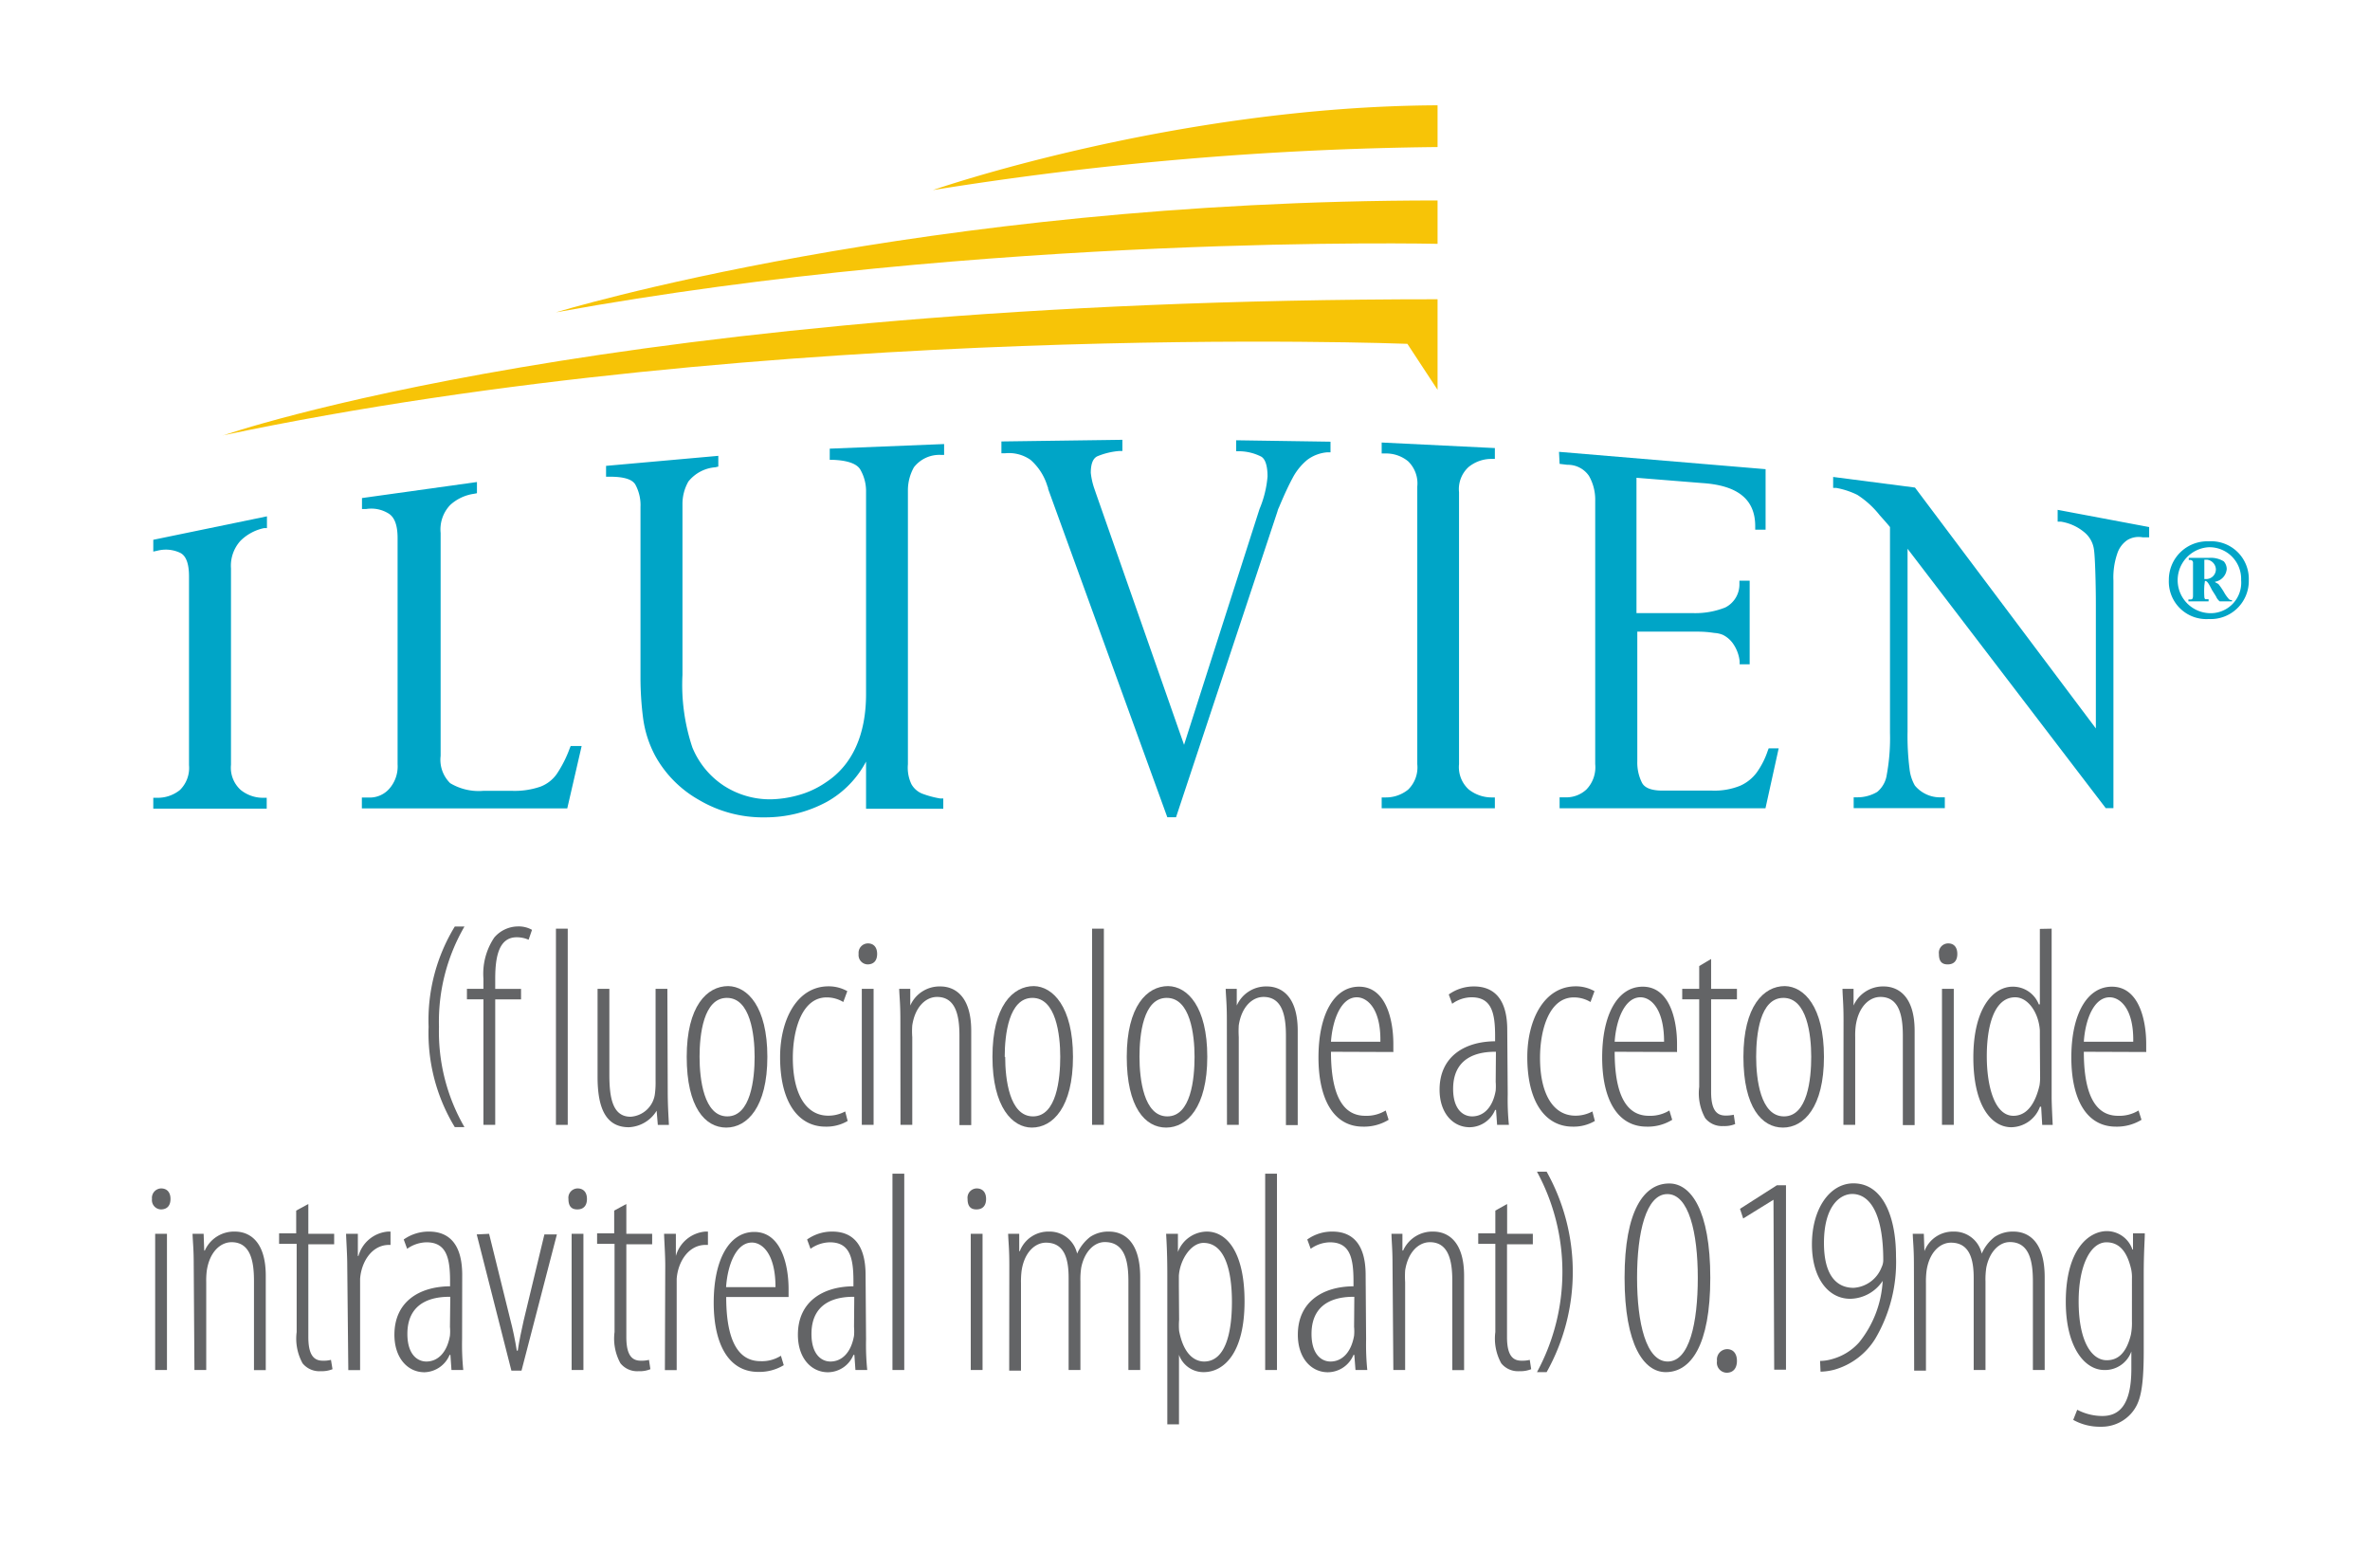 <svg id="Layer_1" data-name="Layer 1" xmlns="http://www.w3.org/2000/svg" width="201" height="133" viewBox="0 0 201 133"><title>logo</title><path d="M39.39,78.58a16.06,16.06,0,0,0-2.16,8.5,16.15,16.15,0,0,0,2.16,8.51h-.82a15.35,15.35,0,0,1-2.22-8.51,15.23,15.23,0,0,1,2.22-8.5Z" style="fill:#636466"/><path d="M41,95.4V84.75H39.6v-.89H41V83a5.51,5.51,0,0,1,.92-3.49,2.68,2.68,0,0,1,2-.94,2.3,2.3,0,0,1,1.2.29l-.29.84a2.46,2.46,0,0,0-1-.21C42.29,79.48,42,81.19,42,83v.87h2.19v.89H42V95.4Z" style="fill:#636466"/><path d="M47.15,78.76h1V95.4h-1Z" style="fill:#636466"/><path d="M56.63,92.49c0,1.3.07,2.19.1,2.91h-.94l-.1-1.2h0a2.91,2.91,0,0,1-2.36,1.4c-1.9,0-2.65-1.54-2.65-4.26V83.86h1v7.26c0,2,.28,3.59,1.8,3.59a2.22,2.22,0,0,0,2.07-2,7.53,7.53,0,0,0,.05-1.06V83.86h1Z" style="fill:#636466"/><path d="M65.08,89.63c0,4.26-1.71,6-3.49,6s-3.35-1.71-3.35-6,1.71-6,3.52-6C63.39,83.66,65.08,85.37,65.08,89.63Zm-5.75,0c0,1.88.36,5.05,2.35,5.05S64,91.51,64,89.63s-.36-5-2.35-5S59.33,87.75,59.33,89.63Z" style="fill:#636466"/><path d="M71.89,95.07a3.55,3.55,0,0,1-1.88.48c-2.26,0-3.85-2-3.85-5.9,0-3.15,1.42-6,4.11-6a3.22,3.22,0,0,1,1.59.41l-.34.92a2.71,2.71,0,0,0-1.42-.39c-2.06,0-2.86,2.7-2.86,5.13,0,3.08,1.13,4.9,3,4.9a3,3,0,0,0,1.44-.36Z" style="fill:#636466"/><path d="M74.39,80.9c0,.55-.27.89-.82.89a.79.79,0,0,1-.75-.89.8.8,0,0,1,.77-.89C74.12,80,74.39,80.37,74.39,80.9Zm-1.3,14.5V83.86h1V95.4Z" style="fill:#636466"/><path d="M76.36,86.53c0-1.42-.07-1.86-.1-2.67h.94l0,1.42h0a2.71,2.71,0,0,1,2.55-1.62c1.23,0,2.62.82,2.62,3.76v8h-1V87.83c0-1.64-.29-3.28-1.9-3.28-.94,0-1.86.82-2.1,2.41a6.51,6.51,0,0,0,0,1V95.4h-1Z" style="fill:#636466"/><path d="M91,89.63c0,4.26-1.7,6-3.49,6-1.63,0-3.34-1.71-3.34-6s1.71-6,3.51-6C89.28,83.66,91,85.37,91,89.63Zm-5.75,0c0,1.88.36,5.05,2.36,5.05s2.31-3.17,2.31-5.05-.36-5-2.36-5S85.21,87.75,85.21,89.63Z" style="fill:#636466"/><path d="M92.62,78.76h1V95.4h-1Z" style="fill:#636466"/><path d="M102.39,89.63c0,4.26-1.71,6-3.49,6s-3.34-1.71-3.34-6,1.71-6,3.51-6C100.71,83.66,102.39,85.37,102.39,89.63Zm-5.75,0c0,1.88.36,5.05,2.36,5.05s2.31-3.17,2.31-5.05-.36-5-2.36-5S96.64,87.75,96.64,89.63Z" style="fill:#636466"/><path d="M104.05,86.53c0-1.42-.07-1.86-.1-2.67h.94l0,1.42h0a2.71,2.71,0,0,1,2.55-1.62c1.23,0,2.62.82,2.62,3.76v8h-1V87.83c0-1.64-.29-3.28-1.9-3.28-.94,0-1.86.82-2.1,2.41a8.12,8.12,0,0,0,0,1V95.4h-1Z" style="fill:#636466"/><path d="M112.88,89.2c0,4.64,1.61,5.43,2.91,5.43a3.11,3.11,0,0,0,1.73-.45l.25.79a4,4,0,0,1-2.17.58c-2.53,0-3.78-2.38-3.78-5.87,0-3.66,1.33-6,3.44-6,2.29,0,2.91,2.82,2.91,4.86v.68Zm4.19-.85c.05-2.83-1.13-3.77-2-3.77-1.34,0-2.06,1.92-2.19,3.77Z" style="fill:#636466"/><path d="M127.87,92.81a21.41,21.41,0,0,0,.1,2.59h-1l-.09-1.27h-.08a2.36,2.36,0,0,1-2.16,1.47c-1.42,0-2.55-1.21-2.55-3.18,0-2.79,2.09-4.09,4.71-4.11v-.44c0-2-.31-3.29-2-3.29a2.83,2.83,0,0,0-1.64.55l-.29-.79a3.65,3.65,0,0,1,2.14-.68c1.57,0,2.82.92,2.82,3.68Zm-1-3.61c-.89,0-3.63.07-3.63,3.15,0,1.73.84,2.33,1.61,2.33,1,0,1.76-.79,2-2.19a4.91,4.91,0,0,0,0-.74Z" style="fill:#636466"/><path d="M135.26,95.07a3.55,3.55,0,0,1-1.88.48c-2.26,0-3.85-2-3.85-5.9,0-3.15,1.42-6,4.11-6a3.22,3.22,0,0,1,1.59.41l-.34.92a2.71,2.71,0,0,0-1.42-.39c-2.06,0-2.86,2.7-2.86,5.13,0,3.08,1.13,4.9,3,4.9a3,3,0,0,0,1.44-.36Z" style="fill:#636466"/><path d="M136.94,89.2c0,4.64,1.61,5.43,2.91,5.43a3.11,3.11,0,0,0,1.73-.45l.24.79a3.92,3.92,0,0,1-2.16.58c-2.53,0-3.78-2.38-3.78-5.87,0-3.66,1.32-6,3.44-6,2.29,0,2.91,2.82,2.91,4.86v.68Zm4.19-.85c0-2.83-1.14-3.77-2-3.77-1.34,0-2.07,1.92-2.19,3.77Z" style="fill:#636466"/><path d="M145.12,81.33v2.53h2.19v.89h-2.19v7.86c0,1.62.53,2,1.23,2a3.05,3.05,0,0,0,.69-.07l.12.79a2.34,2.34,0,0,1-1,.17,1.82,1.82,0,0,1-1.54-.67,4.34,4.34,0,0,1-.51-2.65V84.75h-1.44v-.89h1.44V81.93Z" style="fill:#636466"/><path d="M154.69,89.63c0,4.26-1.7,6-3.48,6s-3.35-1.71-3.35-6,1.71-6,3.51-6C153,83.66,154.69,85.37,154.69,89.63Zm-5.75,0c0,1.88.36,5.05,2.36,5.05s2.31-3.17,2.31-5.05-.36-5-2.36-5S148.94,87.75,148.94,89.63Z" style="fill:#636466"/><path d="M156.35,86.53c0-1.42-.07-1.86-.09-2.67h.94l0,1.42h0a2.73,2.73,0,0,1,2.55-1.62c1.23,0,2.63.82,2.63,3.76v8h-1V87.83c0-1.64-.29-3.28-1.9-3.28-.94,0-1.85.82-2.09,2.41a6.51,6.51,0,0,0-.05,1V95.4h-1Z" style="fill:#636466"/><path d="M166,80.9c0,.55-.26.89-.82.89s-.74-.34-.74-.89a.79.79,0,0,1,.77-.89C165.74,80,166,80.37,166,80.9Zm-1.3,14.5V83.86h1V95.4Z" style="fill:#636466"/><path d="M174,78.76V93.05c0,.57.07,1.92.09,2.35h-.89l-.09-1.54h-.1a2.63,2.63,0,0,1-2.43,1.74c-1.64,0-3.22-1.74-3.22-5.92s1.68-6,3.34-6a2.35,2.35,0,0,1,2.21,1.5H173v-6.4Zm-1,9.45c0-.26,0-.55,0-.82-.1-1.51-1-2.81-2.09-2.81-1.81,0-2.41,2.48-2.41,5s.65,5.05,2.26,5.05c.67,0,1.69-.36,2.21-2.57a4.14,4.14,0,0,0,.05-.8Z" style="fill:#636466"/><path d="M176.73,89.2c0,4.64,1.61,5.43,2.91,5.43a3.11,3.11,0,0,0,1.73-.45l.25.79a4,4,0,0,1-2.17.58c-2.53,0-3.78-2.38-3.78-5.87,0-3.66,1.33-6,3.44-6,2.29,0,2.91,2.82,2.91,4.86v.68Zm4.19-.85c.05-2.83-1.13-3.77-2-3.77-1.35,0-2.07,1.92-2.19,3.77Z" style="fill:#636466"/><path d="M14.46,101.68c0,.55-.27.89-.82.89a.79.79,0,0,1-.75-.89.8.8,0,0,1,.77-.89C14.19,100.79,14.46,101.15,14.46,101.68Zm-1.3,14.51V104.64h1v11.55Z" style="fill:#636466"/><path d="M16.43,107.31c0-1.42-.07-1.85-.1-2.67h.94l.05,1.42h.05a2.71,2.71,0,0,1,2.55-1.61c1.23,0,2.62.81,2.62,3.75v8h-1v-7.58c0-1.64-.29-3.27-1.9-3.27-.94,0-1.86.82-2.1,2.4a6.57,6.57,0,0,0-.05,1v7.44h-1Z" style="fill:#636466"/><path d="M26.15,102.11v2.53h2.19v.89H26.15v7.87c0,1.61.53,2,1.23,2a2.52,2.52,0,0,0,.69-.07l.13.79a2.42,2.42,0,0,1-1,.17,1.83,1.83,0,0,1-1.54-.67,4.34,4.34,0,0,1-.5-2.65v-7.48H23.67v-.89h1.45v-1.93Z" style="fill:#636466"/><path d="M29.45,107.31c0-.87-.08-2-.1-2.67h1l0,1.88h.05a2.84,2.84,0,0,1,2.5-2.07h.22v1.13H33c-1.49,0-2.36,1.47-2.46,2.88,0,.34,0,.65,0,1v6.74h-1Z" style="fill:#636466"/><path d="M39.19,113.59a21.58,21.58,0,0,0,.1,2.6h-1l-.09-1.28h-.07A2.39,2.39,0,0,1,36,116.38c-1.42,0-2.55-1.2-2.55-3.18,0-2.79,2.09-4.09,4.72-4.11v-.43c0-2-.32-3.3-2-3.3a2.91,2.91,0,0,0-1.64.55l-.29-.79a3.66,3.66,0,0,1,2.15-.67c1.56,0,2.81.91,2.81,3.68Zm-1-3.61c-.89,0-3.64.07-3.64,3.15,0,1.73.84,2.34,1.61,2.34,1,0,1.76-.8,2-2.19a4,4,0,0,0,0-.75Z" style="fill:#636466"/><path d="M41.48,104.64,43.3,112c.17.63.39,1.66.53,2.55h.08c.12-.81.33-1.8.5-2.55l1.76-7.31h1.06l-3,11.55h-.86l-2.94-11.55Z" style="fill:#636466"/><path d="M49.78,101.68c0,.55-.27.89-.82.89s-.75-.34-.75-.89a.79.79,0,0,1,.77-.89C49.51,100.79,49.78,101.15,49.78,101.68Zm-1.3,14.51V104.64h1v11.55Z" style="fill:#636466"/><path d="M53.12,102.11v2.53h2.19v.89H53.12v7.87c0,1.61.53,2,1.23,2a2.52,2.52,0,0,0,.69-.07l.12.79a2.34,2.34,0,0,1-1,.17,1.82,1.82,0,0,1-1.54-.67,4.34,4.34,0,0,1-.5-2.65v-7.48H50.64v-.89h1.45v-1.93Z" style="fill:#636466"/><path d="M56.42,107.31c0-.87-.08-2-.1-2.67h1l0,1.88h0a2.84,2.84,0,0,1,2.5-2.07h.22v1.13h-.19c-1.49,0-2.36,1.47-2.46,2.88,0,.34,0,.65,0,1v6.74h-1Z" style="fill:#636466"/><path d="M61.59,110c0,4.64,1.61,5.44,2.91,5.44a3,3,0,0,0,1.73-.46l.24.8a4,4,0,0,1-2.16.57c-2.53,0-3.78-2.38-3.78-5.87,0-3.66,1.32-6,3.44-6,2.29,0,2.91,2.81,2.91,4.86V110Zm4.18-.84c0-2.84-1.13-3.78-2-3.78-1.35,0-2.07,1.93-2.19,3.78Z" style="fill:#636466"/><path d="M73.45,113.59a21.58,21.58,0,0,0,.1,2.6h-1l-.09-1.28h-.08a2.36,2.36,0,0,1-2.16,1.47c-1.42,0-2.55-1.2-2.55-3.18,0-2.79,2.09-4.09,4.71-4.11v-.43c0-2-.31-3.3-2-3.3a2.91,2.91,0,0,0-1.64.55l-.29-.79a3.65,3.65,0,0,1,2.14-.67c1.57,0,2.82.91,2.82,3.68Zm-1-3.61c-.89,0-3.63.07-3.63,3.15,0,1.73.84,2.34,1.61,2.34,1,0,1.76-.8,2-2.19a5,5,0,0,0,0-.75Z" style="fill:#636466"/><path d="M75.69,99.54h1v16.65h-1Z" style="fill:#636466"/><path d="M83.63,101.68c0,.55-.27.89-.82.89s-.75-.34-.75-.89a.79.79,0,0,1,.77-.89C83.36,100.79,83.63,101.15,83.63,101.68Zm-1.3,14.51V104.64h1v11.55Z" style="fill:#636466"/><path d="M85.6,107.31c0-1.42-.07-1.85-.1-2.67h.94l0,1.47h.05a2.59,2.59,0,0,1,2.5-1.66,2.38,2.38,0,0,1,2.36,1.87h0a3.72,3.72,0,0,1,1.11-1.42,2.77,2.77,0,0,1,1.59-.45c1.25,0,2.65.81,2.65,3.87v7.87h-1v-7.51c0-1.63-.26-3.34-2-3.34-.91,0-1.73.82-2,2.16a6.57,6.57,0,0,0-.07,1.18v7.51h-1v-7.8c0-1.54-.31-3-1.92-3-.94,0-1.85.84-2.07,2.4a7.53,7.53,0,0,0-.05,1.06v7.39h-1Z" style="fill:#636466"/><path d="M99,108.2c0-2-.07-2.94-.1-3.56h1l0,1.54h0a2.65,2.65,0,0,1,2.45-1.73c1.68,0,3.2,1.73,3.2,5.92,0,4.4-1.76,6-3.47,6a2.2,2.2,0,0,1-2.09-1.47h0v5.9H99Zm1,3.73a6,6,0,0,0,0,.94c.43,2.24,1.52,2.6,2.12,2.6,1.8,0,2.36-2.41,2.36-5.06s-.6-5-2.41-5c-1.06,0-2,1.42-2.09,2.79,0,.31,0,.6,0,.92Z" style="fill:#636466"/><path d="M107.3,99.54h1v16.65h-1Z" style="fill:#636466"/><path d="M115.86,113.59a21.58,21.58,0,0,0,.1,2.6h-1l-.1-1.28h-.07a2.38,2.38,0,0,1-2.17,1.47c-1.42,0-2.55-1.2-2.55-3.18,0-2.79,2.1-4.09,4.72-4.11v-.43c0-2-.31-3.3-2-3.3a2.88,2.88,0,0,0-1.63.55l-.29-.79a3.6,3.6,0,0,1,2.14-.67c1.56,0,2.81.91,2.81,3.68Zm-1-3.61c-.89,0-3.63.07-3.63,3.15,0,1.73.84,2.34,1.61,2.34,1,0,1.76-.8,2-2.19a4,4,0,0,0,0-.75Z" style="fill:#636466"/><path d="M118.1,107.31c0-1.42-.07-1.85-.09-2.67h.93l0,1.42H119a2.71,2.71,0,0,1,2.55-1.61c1.23,0,2.62.81,2.62,3.75v8h-1v-7.58c0-1.64-.29-3.27-1.9-3.27-.94,0-1.86.82-2.1,2.4a8.2,8.2,0,0,0,0,1v7.44h-1Z" style="fill:#636466"/><path d="M127.82,102.11v2.53H130v.89h-2.19v7.87c0,1.61.53,2,1.23,2a2.65,2.65,0,0,0,.7-.07l.12.79a2.42,2.42,0,0,1-1,.17,1.83,1.83,0,0,1-1.54-.67,4.34,4.34,0,0,1-.5-2.65v-7.48h-1.45v-.89h1.45v-1.93Z" style="fill:#636466"/><path d="M130.35,116.37a17.82,17.82,0,0,0,0-17h.82a17.4,17.4,0,0,1,0,17Z" style="fill:#636466"/><path d="M145.05,108.37c0,5.75-1.66,8-3.78,8-1.83,0-3.49-2.26-3.49-8s1.66-8,3.78-8C143.39,100.36,145.05,102.62,145.05,108.37Zm-6.21,0c0,3.85.77,7.1,2.6,7.1s2.55-3.25,2.55-7.1-.77-7.1-2.58-7.1S138.84,104.52,138.84,108.37Z" style="fill:#636466"/><path d="M145.62,115.42a.88.88,0,0,1,.85-1c.55,0,.84.41.84,1s-.29,1-.87,1A.85.85,0,0,1,145.62,115.42Z" style="fill:#636466"/><path d="M150.41,101.75h0l-2.57,1.59-.27-.82,3.13-2h.77v15.64h-1Z" style="fill:#636466"/><path d="M154.36,115.42a3.71,3.71,0,0,0,1-.15,4.75,4.75,0,0,0,2.31-1.42,9.07,9.07,0,0,0,2-5.22h0a3.37,3.37,0,0,1-2.75,1.52c-1.9,0-3.25-1.81-3.25-4.62,0-3,1.5-5.17,3.52-5.17,2.55,0,3.61,2.93,3.61,6.18a12.79,12.79,0,0,1-1.76,7,6,6,0,0,1-3.46,2.62,5,5,0,0,1-1.18.17Zm.33-10c0,2.77,1.09,3.8,2.51,3.8a2.72,2.72,0,0,0,2.38-1.75,1.37,1.37,0,0,0,.14-.58c0-4-1.15-5.63-2.64-5.63C156.06,101.27,154.69,102.26,154.69,105.43Z" style="fill:#636466"/><path d="M162.32,107.31c0-1.42-.07-1.85-.1-2.67h.94l.05,1.47h0a2.59,2.59,0,0,1,2.5-1.66,2.38,2.38,0,0,1,2.36,1.87h0a3.62,3.62,0,0,1,1.1-1.42,2.77,2.77,0,0,1,1.59-.45c1.25,0,2.65.81,2.65,3.87v7.87h-1v-7.51c0-1.63-.26-3.34-1.95-3.34-.91,0-1.73.82-2,2.16a6.57,6.57,0,0,0-.07,1.18v7.51h-1v-7.8c0-1.54-.32-3-1.93-3-.94,0-1.85.84-2.07,2.4a7.53,7.53,0,0,0-.05,1.06v7.39h-1Z" style="fill:#636466"/><path d="M181.81,114.58c0,3.39-.34,4.42-1,5.22a3.35,3.35,0,0,1-2.64,1.2,4.62,4.62,0,0,1-2.34-.58l.34-.86a4.62,4.62,0,0,0,2.12.53c1.39,0,2.47-.85,2.47-4v-1.47h0a2.37,2.37,0,0,1-2.29,1.57c-1.71,0-3.27-2-3.27-5.78,0-4.52,2-6,3.49-6a2.3,2.3,0,0,1,2.16,1.56h.05l0-1.37h1c0,.62-.09,1.54-.09,3.56Zm-1-6.12a3.37,3.37,0,0,0-.07-.84c-.24-1-.72-2.26-2.09-2.26s-2.36,2-2.36,5c0,3.46,1.13,5,2.38,5,.68,0,1.59-.28,2.05-2.16a5.23,5.23,0,0,0,.09-1.13Z" style="fill:#636466"/><path d="M13,45.78v1l.37-.08a2.84,2.84,0,0,1,1.92.19c.49.25.74.91.74,2v16A2.63,2.63,0,0,1,15.26,67a3,3,0,0,1-1.93.66H13v.92h9.62v-.92h-.31A3,3,0,0,1,20.42,67a2.54,2.54,0,0,1-.83-2.14V48.21a3.15,3.15,0,0,1,.8-2.34,4,4,0,0,1,2-1.08l.25,0v-1Z" style="fill:#00a5c7"/><path d="M84.93,37.44v1h.33A3.19,3.19,0,0,1,87.4,39a4.82,4.82,0,0,1,1.43,2.23l.06.15,0,.08L99,69.31h.74l8.6-25.93a1.67,1.67,0,0,1,.13-.35l0,0,0,0c.45-1.08.83-1.89,1.16-2.5A5,5,0,0,1,110.87,39a3.28,3.28,0,0,1,1.69-.64l.28,0v-.9l-8-.12v.93l.3,0a4.21,4.21,0,0,1,1.83.46c.35.21.53.8.53,1.68a9,9,0,0,1-.68,2.76s-5.19,16.2-6.4,20L92.93,41.79l-.05-.15-.08-.23a6.05,6.05,0,0,1-.29-1.31c0-.75.18-1.22.55-1.4a6.1,6.1,0,0,1,1.85-.45l.28,0V37.3Z" style="fill:#00a5c7"/><path d="M132.27,39.34l.66.08a2.16,2.16,0,0,1,1.83.94,4.05,4.05,0,0,1,.53,2.11V64.8a2.72,2.72,0,0,1-.75,2.16,2.5,2.5,0,0,1-1.58.66h-.69v.93h17.46l1.12-5.08H150l-.08.21A6.87,6.87,0,0,1,149,65.5a3.52,3.52,0,0,1-1.42,1.14,5.78,5.78,0,0,1-2.38.41H141q-1.39,0-1.74-.66a3.79,3.79,0,0,1-.4-1.82v-11H144a8.9,8.9,0,0,1,1.39.11h0a2.2,2.2,0,0,1,.72.16,2.28,2.28,0,0,1,.83.69,3.23,3.23,0,0,1,.6,1.55l0,.26h.85V49.25h-.87l0,.27a2.19,2.19,0,0,1-1.2,2,6.86,6.86,0,0,1-2.64.48h-4.89V40.52l5.6.45c3,.2,4.47,1.39,4.47,3.65v.3h.88V39.79l-17.52-1.47ZM145.42,53h0Z" style="fill:#00a5c7"/><path d="M155.47,41.38l.26,0a6.72,6.72,0,0,1,1.79.59,7.75,7.75,0,0,1,1.9,1.73s.65.72.87,1V62.12a17.25,17.25,0,0,1-.27,3.57,2.32,2.32,0,0,1-.81,1.47,3.29,3.29,0,0,1-1.71.46h-.29v.92h7.73v-.92h-.29a2.77,2.77,0,0,1-2.25-1,3.61,3.61,0,0,1-.45-1.39,22.35,22.35,0,0,1-.17-3.19V46.54l16.81,22h.65V49.23a6.23,6.23,0,0,1,.32-2.26,2.21,2.21,0,0,1,.85-1.16,1.85,1.85,0,0,1,1.31-.24l.55,0V44.7l-7.76-1.46v1l.27,0a4.09,4.09,0,0,1,2.05.95,2.28,2.28,0,0,1,.76,1.43c.1.62.16,3.1.16,4.6V61.78L162.41,41.35l-6.94-.9Z" style="fill:#00a5c7"/><path d="M30.7,42.24v.93l.35,0a2.78,2.78,0,0,1,1.92.39c.5.32.75,1,.75,2.08V64.82A2.86,2.86,0,0,1,33,66.91a2.2,2.2,0,0,1-1.61.73h-.7v.92H48.11l1.22-5.29H48.4l-.08.19a10.13,10.13,0,0,1-1.1,2.18,3,3,0,0,1-1.37,1.07,6.7,6.7,0,0,1-2.43.36H41a4.7,4.7,0,0,1-2.82-.65,2.78,2.78,0,0,1-.81-2.32V45.2a3,3,0,0,1,.82-2.38,3.78,3.78,0,0,1,2-.94l.26-.05v-.95Z" style="fill:#00a5c7"/><path d="M70.37,38.05V39l.3,0c1.22.05,2,.33,2.29.82a3.65,3.65,0,0,1,.49,1.9V58.86c0,3.42-1.14,6-3.39,7.48a7.77,7.77,0,0,1-2.43,1.12,9.32,9.32,0,0,1-2.25.33,7.2,7.2,0,0,1-4-1.16,7.1,7.1,0,0,1-2.66-3.24,16.75,16.75,0,0,1-.84-6.15V42.76a3.85,3.85,0,0,1,.5-1.92,3.24,3.24,0,0,1,2.29-1.21l.25-.06v-.91l-9.52.85v.92h.31c1.16,0,1.89.2,2.17.66A3.63,3.63,0,0,1,54.32,43V57.47a26.85,26.85,0,0,0,.22,3.43,9.4,9.4,0,0,0,1.05,3.24,9.62,9.62,0,0,0,3.67,3.69,10.65,10.65,0,0,0,5.59,1.49A11,11,0,0,0,70.13,68a8.4,8.4,0,0,0,3.32-3.41v4H80v-.87l-.25,0a8.08,8.08,0,0,1-1.56-.42,1.84,1.84,0,0,1-.89-.79A3.25,3.25,0,0,1,77,64.82V41.53a4,4,0,0,1,.51-1.9,2.73,2.73,0,0,1,2.28-1.05l.28,0v-.92Z" style="fill:#00a5c7"/><path d="M117.18,37.53v.93h.3a2.93,2.93,0,0,1,1.94.66,2.61,2.61,0,0,1,.78,2.15V64.81a2.63,2.63,0,0,1-.78,2.16,3,3,0,0,1-1.94.66h-.3v.92h9.6v-.92h-.3a3.13,3.13,0,0,1-1.92-.68,2.56,2.56,0,0,1-.82-2.14V41.74a2.54,2.54,0,0,1,.82-2.14,3.07,3.07,0,0,1,1.92-.68h.3V38Z" style="fill:#00a5c7"/><path d="M18.88,36.93c46.68-9.86,100.48-7.77,100.48-7.77l2.56,3.9V25.38c-70,0-103,11.55-103,11.55" style="fill:#f7c407"/><path d="M47.15,26.49S78.11,17,121.92,17v3.68s-38.12-.87-74.77,5.81" style="fill:#f7c407"/><path d="M79.12,16.12a288.1,288.1,0,0,1,42.8-3.65V8.93c-22.44.1-42.8,7.19-42.8,7.19" style="fill:#f7c407"/><path d="M190.72,49.2a3.23,3.23,0,0,1-3.4,3.3,3.18,3.18,0,0,1-3.38-3.3,3.26,3.26,0,0,1,3.38-3.29,3.19,3.19,0,0,1,3.4,3.29m-.65,0a2.69,2.69,0,0,0-2.75-2.79,2.8,2.8,0,0,0,0,5.59,2.59,2.59,0,0,0,2.75-2.8m-3.12.46a7.64,7.64,0,0,0,0,.94c0,.12.05.22.1.22h.26a0,0,0,0,1,0,0V51s0,0-.07,0l-.87,0-.77,0s0,0,0,0v-.16s0,0,0,0h.13c.15,0,.26,0,.26-.32V47.75a.23.23,0,0,0-.26-.26h-.1a0,0,0,0,1,0,0v-.18a0,0,0,0,1,0,0l.74,0,1,0a2.12,2.12,0,0,1,1.23.3,1,1,0,0,1,.25.65,1.2,1.2,0,0,1-1,1.08h0c0,.06.22.13.3.2a6,6,0,0,1,.46.67,3.13,3.13,0,0,0,.39.56.28.28,0,0,0,.25.12s.05,0,.05.06V51s0,0-.06,0l-.4,0-.59,0a1.3,1.3,0,0,1-.26-.31c0-.06-.36-.59-.4-.67-.22-.43-.38-.75-.56-.75H187Zm0-.55h.12a.83.83,0,0,0,.86-.83.86.86,0,0,0-.72-.81l-.26,0Z" style="fill:#00a5c7"/></svg>